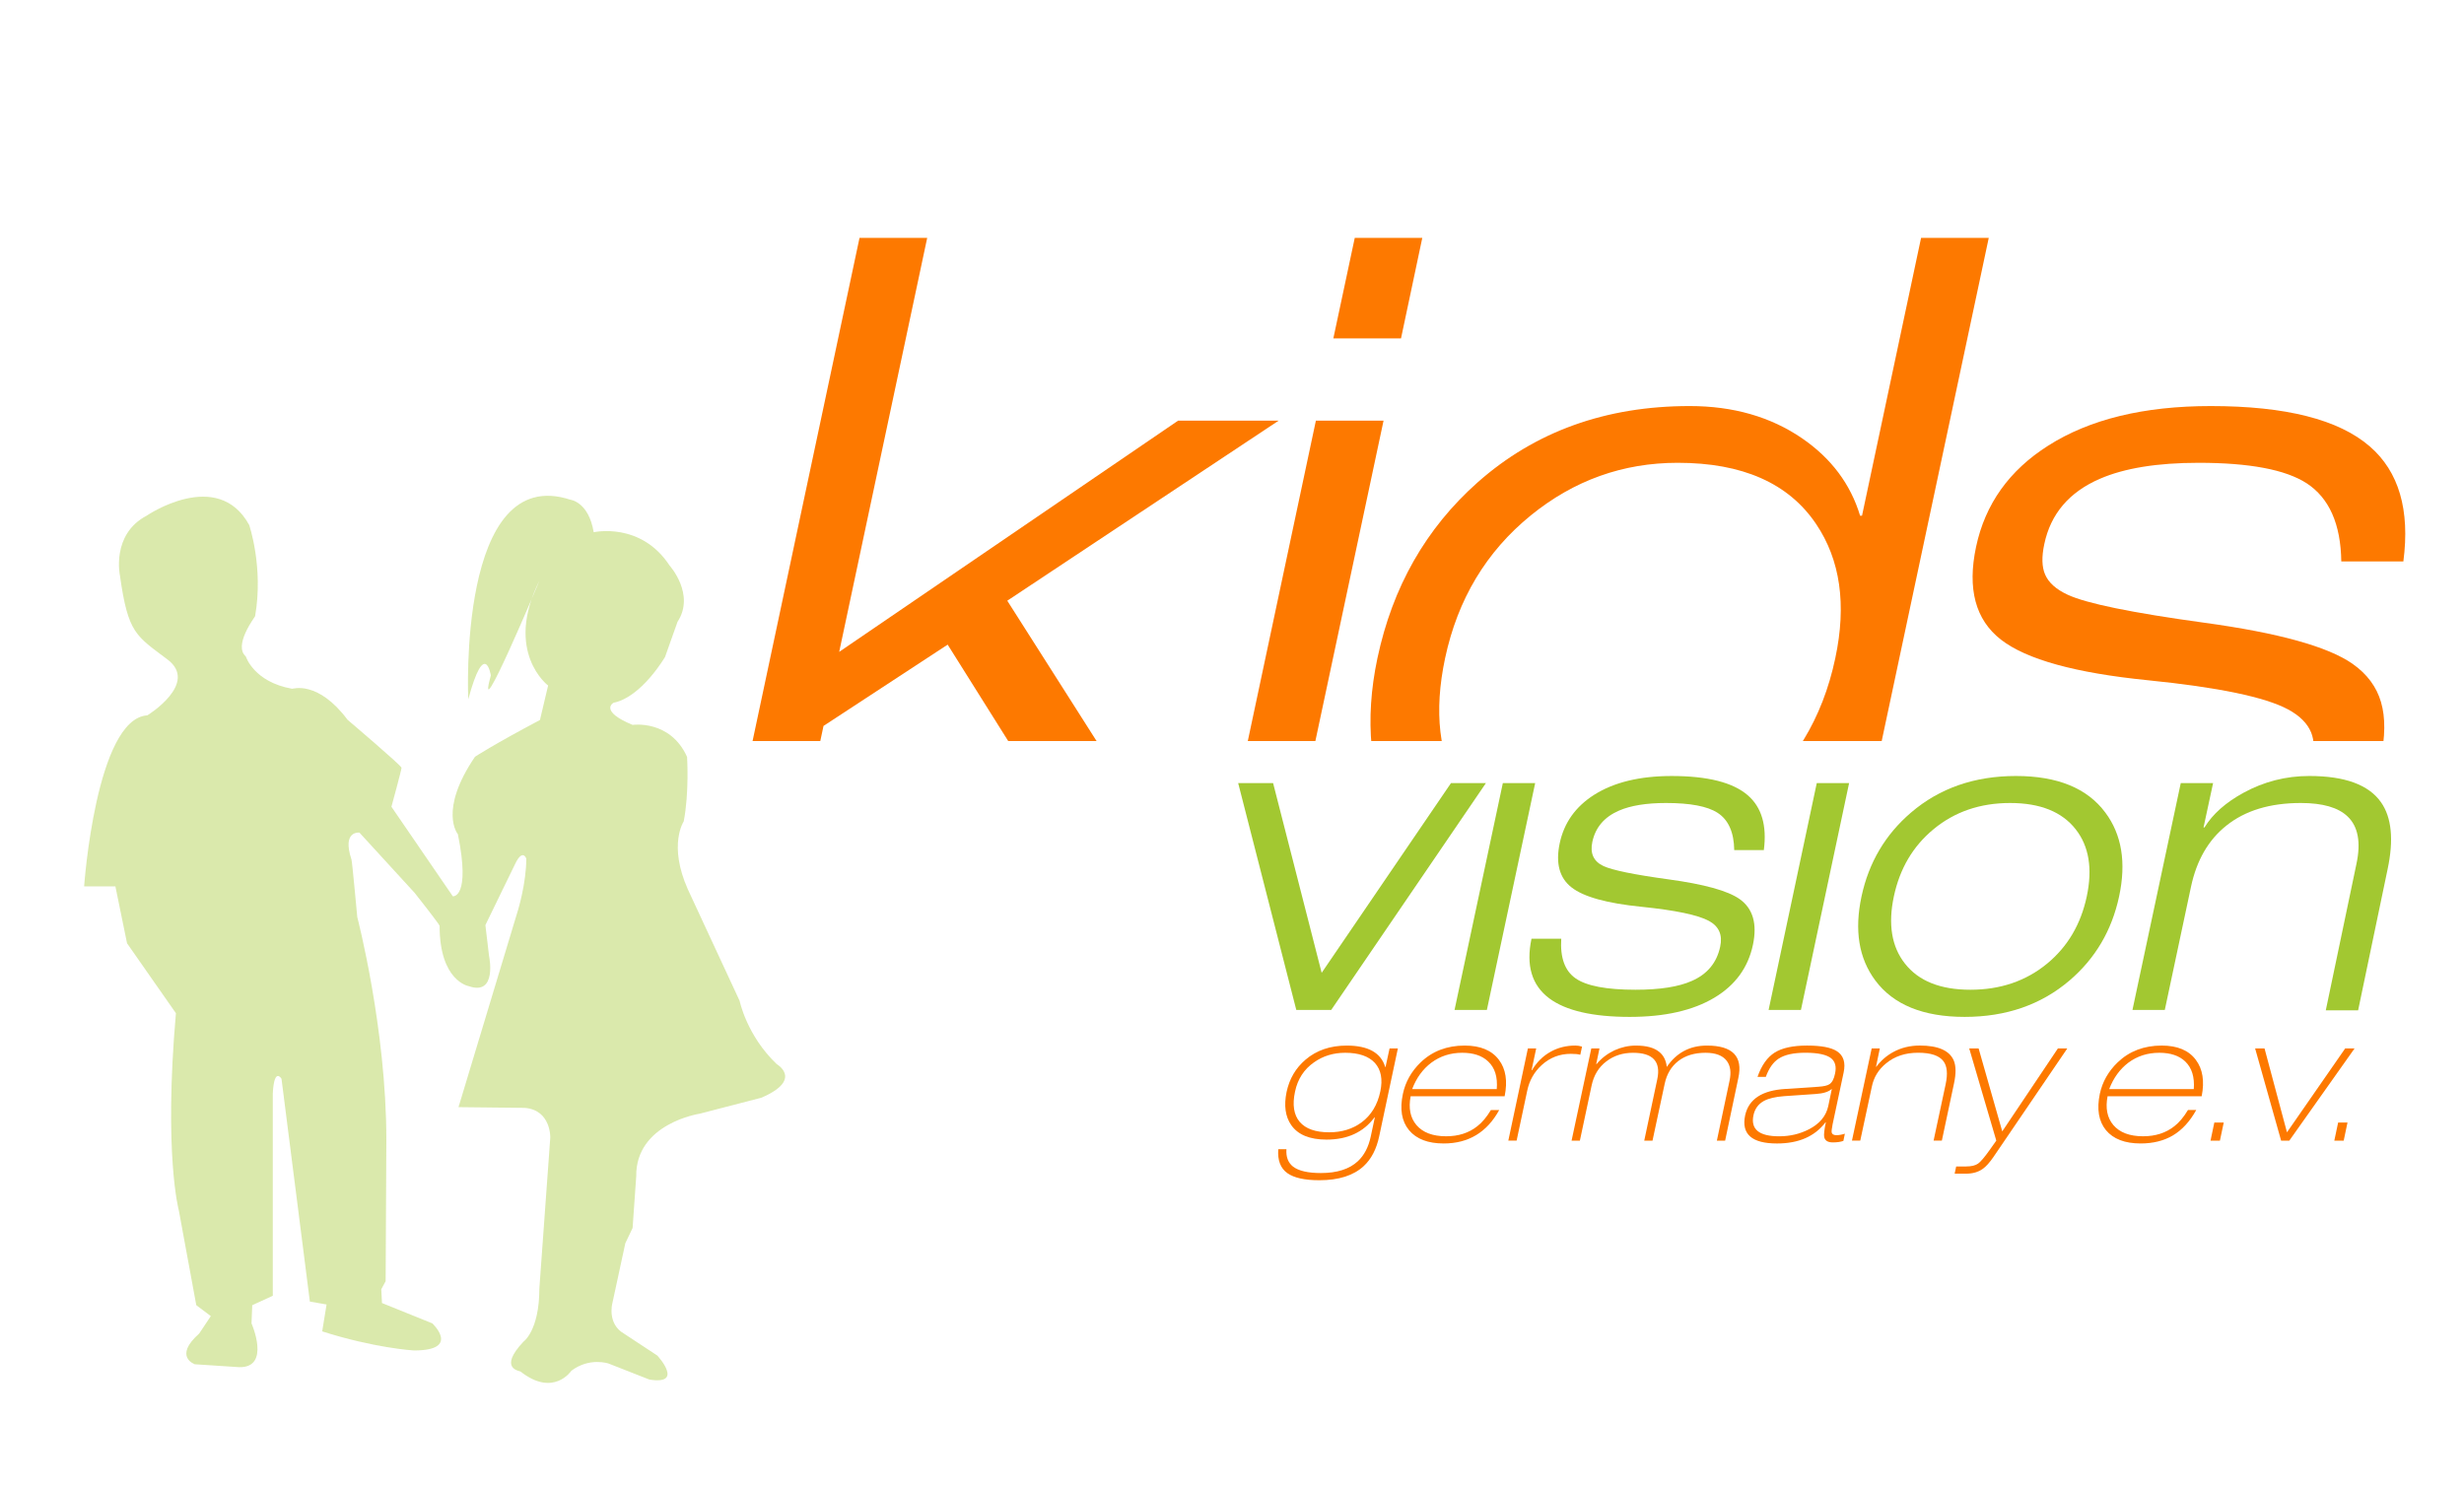 <?xml version="1.0" encoding="utf-8"?>
<!-- Generator: Adobe Illustrator 16.0.1, SVG Export Plug-In . SVG Version: 6.00 Build 0)  -->
<!DOCTYPE svg PUBLIC "-//W3C//DTD SVG 1.1//EN" "http://www.w3.org/Graphics/SVG/1.1/DTD/svg11.dtd">
<svg version="1.1" id="Ebene_1" xmlns="http://www.w3.org/2000/svg" xmlns:xlink="http://www.w3.org/1999/xlink" x="0px" y="0px"
	 width="149px" height="90px" viewBox="0 0 149 90" enable-background="new 0 0 149 90" xml:space="preserve">
<symbol  id="FlashAICB_x2F_Ebene_1_x2F__x3C_Zuschneidegruppe_0_x3E_" viewBox="-211.265 -58.851 422.53 117.7">
	<polygon fill="#A2C831" points="-133.265,26.85 -120.464,26.85 -177.165,-56.301 -189.965,-56.301 -211.265,26.85 -198.465,26.85 
		-180.665,-42.7 	"/>
	<path fill="#A2C831" d="M-111.214,41.25l3.75,17.6h11.85l-3.75-17.6H-111.214z M-114.265,26.85h11.85l-17.7-83.15h-11.85
		L-114.265,26.85z"/>
	<path fill="#A2C831" d="M-35.564,15.949c-3.7,2.4-10,3.601-18.9,3.601c-7.2,0-12.95-0.935-17.25-2.8
		c-5.367-2.333-8.617-6.15-9.75-11.45c-0.9-4.2,0.45-7.15,4.05-8.851c3.3-1.532,11.267-3.167,23.9-4.899
		c13-1.768,21.667-4.167,26-7.2c4.9-3.467,6.534-9.067,4.9-16.8c-1.768-8.333-6.467-14.784-14.1-19.351
		c-7.833-4.699-18.184-7.05-31.05-7.05c-13.566,0-23.4,2.268-29.5,6.8c-6.4,4.801-8.566,12.083-6.5,21.851h10.9
		c-0.434-6.967,1.333-11.817,5.3-14.55c4-2.768,11.3-4.15,21.9-4.15c8.967,0,15.867,1.083,20.7,3.25
		c5.667,2.5,9.117,6.683,10.35,12.55c0.933,4.3-0.45,7.45-4.15,9.45c-4.033,2.167-12.233,3.883-24.6,5.15
		c-12.7,1.267-21.267,3.633-25.7,7.1c-4.467,3.467-5.917,8.883-4.35,16.25c1.6,7.467,5.8,13.367,12.6,17.7
		c7.267,4.6,16.75,6.899,28.45,6.899c13.133,0,22.417-2.35,27.85-7.05c5.101-4.399,7.067-11.1,5.9-20.1h-10.851
		C-29.564,8.833-31.598,13.383-35.564,15.949z"/>
	<path fill="#A2C831" d="M3.886,41.25l3.75,17.6h11.8l-3.75-17.6H3.886z M0.785,26.85h11.851l-17.65-83.15h-11.85L0.785,26.85z"/>
	<path fill="#A2C831" d="M95.686,9.899c-5.033,6.435-13.05,9.65-24.05,9.65s-20.367-3.217-28.101-9.65
		c-7.5-6.2-12.333-14.399-14.5-24.6s-0.816-18.4,4.051-24.601c5-6.399,13-9.6,24-9.6s20.383,3.2,28.149,9.6
		c7.5,6.2,12.333,14.4,14.5,24.601S100.553,3.699,95.686,9.899z M106.535,16.05c6.033-8.067,7.718-18.317,5.051-30.75
		c-2.667-12.467-8.718-22.733-18.15-30.8c-10.433-8.9-23.25-13.351-38.45-13.351S28.868-54.4,22.235-45.5
		c-6.033,8.1-7.716,18.366-5.05,30.8c2.667,12.433,8.717,22.683,18.15,30.75c10.434,8.933,23.25,13.399,38.449,13.399
		C88.985,29.449,99.902,24.982,106.535,16.05z"/>
	<path fill="#A2C831" d="M198.586-2.7c1.667,7.867,0.583,13.633-3.25,17.3c-3.434,3.3-9.15,4.95-17.15,4.95
		c-11.3,0-20.4-2.768-27.3-8.3c-6.567-5.233-10.883-12.7-12.95-22.4l-9.6-45.15h-11.851l17.7,83.15h11.85l-3.5-16.25h0.351
		c3,4.9,7.767,9.133,14.3,12.7c7.5,4.1,15.533,6.149,24.1,6.149c13.033,0,21.801-3.217,26.301-9.649
		c3.899-5.567,4.699-13.75,2.399-24.55l-10.8-51.7h-11.85L198.586-2.7z"/>
</symbol>
<symbol  id="FlashAICB_x2F_Ebene_1_x2F__x3C_Zuschneidegruppe_0_x3E__x5F_1" viewBox="-308.872 -123.274 617.745 246.55">
	<polygon fill="#FD7900" points="-140.872,56.275 -104.021,56.275 -203.472,-9.725 -134.672,-117.874 -167.522,-117.874 
		-225.322,-25.824 -270.822,-55.624 -284.072,-117.874 -308.872,-117.874 -257.622,123.275 -232.822,123.275 -265.072,-28.475 	"/>
	<path fill="#FD7900" d="M-83.972,86.426l7.85,36.85h24.75l-7.8-36.85H-83.972z M-90.372,56.275h24.8l-37.05-174.149h-24.75
		L-90.372,56.275z"/>
	<path fill="#FD7900" d="M109.078,21.426h0.7l21.649,101.85h24.801l-51.301-241.149h-24.8l7.45,34.85h-0.7
		c-6.533-9.8-15.75-18.35-27.649-25.649c-15.833-9.733-33.134-14.601-51.9-14.601c-32.667,0-55.233,10.083-67.7,30.25
		c-5.267,8.5-8.45,18.435-9.55,29.8c-1,10.268-0.3,21.066,2.1,32.4c5.533,26.133,17.768,47.617,36.7,64.45
		c21.067,18.667,46.983,28,77.75,28c15.935,0,29.65-3.935,41.15-11.8C98.479,42.493,105.578,33.025,109.078,21.426z M42.229,40.826
		c-20.066,0-38-6.417-53.801-19.25c-16.366-13.301-26.85-30.768-31.449-52.4c-4.167-19.633-2.283-35.933,5.649-48.9
		c9.268-15.167,25.633-22.75,49.101-22.75c21.232,0,39.883,6.233,55.949,18.7c16.833,13.101,27.601,30.75,32.301,52.95
		c4.199,19.667,1.85,36.083-7.051,49.25C82.861,33.358,65.961,40.826,42.229,40.826z"/>
	<path fill="#FD7900" d="M151.578,10.025c3.333,15.667,12.15,28.033,26.45,37.101c15.2,9.667,35.05,14.5,59.55,14.5
		c27.5,0,46.934-4.935,58.3-14.8c10.667-9.233,14.768-23.283,12.3-42.15h-22.75c-0.199,13.7-4.434,23.25-12.699,28.65
		c-7.733,5-20.934,7.5-39.601,7.5c-15.1,0-27.149-1.95-36.149-5.851c-11.268-4.867-18.066-12.85-20.4-23.95
		c-1-4.667-0.9-8.383,0.3-11.149c1.268-2.967,4.018-5.435,8.25-7.4c6.867-3.2,23.518-6.617,49.95-10.25
		c27.3-3.732,45.467-8.767,54.5-15.1c5.3-3.733,8.767-8.4,10.4-14c1.667-5.667,1.6-12.717-0.2-21.15
		c-3.733-17.466-13.583-30.982-29.55-40.55c-16.367-9.8-38.018-14.7-64.95-14.7c-28.967,0-49.55,4.101-61.75,12.3
		c-13.333,8.968-17.867,23.518-13.601,43.65h22.801c-0.468-7.367,0.149-13.283,1.85-17.75c1.767-4.6,4.85-8.183,9.25-10.75
		c7.667-4.433,22.967-6.65,45.9-6.65c18.767,0,33.217,2.268,43.35,6.801c11.833,5.267,19.05,14.032,21.65,26.3
		c0.967,4.565,0.85,8.35-0.351,11.35c-1.366,3.333-4.183,6.15-8.45,8.45c-8.434,4.533-25.566,8.1-51.399,10.7
		c-26.567,2.667-44.518,7.633-53.851,14.899C151.345-16.707,148.312-5.374,151.578,10.025z"/>
</symbol>
<path opacity="0.4" fill-rule="evenodd" clip-rule="evenodd" fill="#A2C831" d="M8.911,43.264c0.01-0.001,3.136-1.932,1.217-3.379
	c-1.918-1.447-2.382-1.574-2.875-5.076c0,0-0.537-2.488,1.615-3.62c0,0,4.287-2.926,6.2,0.561c0,0,0.878,2.562,0.357,5.52
	c-0.008,0.043-1.33,1.762-0.562,2.43c0,0,0.477,1.547,2.806,1.958c0.042,0.008,1.555-0.525,3.35,1.877c0,0,3.262,2.77,3.262,2.9
	c0,0.13-0.611,2.358-0.611,2.358l3.713,5.417c0,0,1.093,0.132,0.306-3.756c0,0-1.193-1.406,1.034-4.683c0,0,1.046-0.696,3.929-2.225
	l0.493-2.084c0,0-2.687-2.024-0.521-6.353c0.043-0.088-3.948,9.412-2.942,5.743c0,0-0.356-2.295-1.366,1.442
	c0,0-0.666-14.323,6.189-12.067c0,0,1.092,0.129,1.397,1.964c0,0,2.839-0.652,4.588,2.011c0,0,1.571,1.746,0.48,3.406l-0.753,2.122
	c0,0-1.409,2.425-3.105,2.771c-0.044,0.01-0.88,0.505,1.142,1.341c0,0,2.274-0.334,3.294,1.937c0,0,0.137,2.15-0.204,3.902
	c0,0-0.949,1.412,0.25,4.105l3.132,6.748c0,0,0.428,2.097,2.242,3.824c0,0,1.625,0.934-0.924,2.032l-3.735,0.968
	c0,0-3.879,0.584-3.836,3.791l-0.219,3.121l-0.44,0.922l-0.791,3.661c0,0-0.308,1.218,0.704,1.801l2.021,1.331
	c0,0,1.67,1.801-0.483,1.451l-2.461-0.967c0,0-1.154-0.397-2.254,0.438c0,0-1.073,1.618-3.075,0.044
	c-0.057-0.044-1.363-0.162,0.175-1.801c0,0,0.966-0.659,0.966-3.221l0.66-9.121c0,0,0.055-1.67-1.539-1.802l-4.011-0.044
	l3.604-11.935c0,0,0.495-1.627,0.495-3.089c0-0.044-0.232-0.614-0.671,0.308l-1.802,3.704l0.219,1.846c0,0,0.527,2.462-1.229,1.846
	c0,0-1.759-0.294-1.759-3.646c0-0.089-1.506-1.991-1.506-1.991l-3.34-3.647c0,0-1.074-0.144-0.483,1.626
	c0.043,0.132,0.351,3.483,0.351,3.483s1.758,6.733,1.758,13.474l-0.043,8.548l-0.264,0.485l0.043,0.835l3.044,1.23
	c0,0,1.747,1.638-1.11,1.638c-0.042,0-2.385-0.144-5.549-1.154l0.264-1.627l-1.01-0.175l-1.715-13.474c0,0-0.439-0.746-0.527,0.879
	V78.37l-1.243,0.57l-0.044,1.1c0,0,1.188,2.692-0.747,2.648l-2.68-0.176c0,0-1.319-0.452,0.263-1.858l0.704-1.055l-0.879-0.659
	l-1.055-5.725c0,0-0.923-3.385-0.177-11.935l-2.956-4.23l-0.704-3.44H5.087C5.087,53.61,5.803,43.465,8.911,43.264L8.911,43.264z"/>
<path fill="#FD7900" d="M77.801,66.042c0.17-0.795,0.551-1.444,1.143-1.95c0.664-0.569,1.496-0.854,2.494-0.854
	c1.287,0,2.064,0.43,2.326,1.291l0.018,0.016l0.246-1.134h0.502l-1.127,5.306c-0.164,0.778-0.477,1.382-0.938,1.81
	c-0.615,0.57-1.51,0.855-2.682,0.855c-0.889,0-1.533-0.143-1.934-0.428c-0.416-0.296-0.6-0.778-0.551-1.447h0.494
	c-0.033,0.466,0.102,0.816,0.402,1.053c0.34,0.258,0.9,0.387,1.678,0.387c0.982,0,1.727-0.238,2.238-0.715
	c0.383-0.356,0.645-0.856,0.781-1.497l0.246-1.152h-0.023c-0.664,0.894-1.629,1.342-2.896,1.342c-1.02,0-1.732-0.294-2.139-0.881
	C77.725,67.531,77.631,66.864,77.801,66.042z M81.346,63.673c-0.713,0-1.34,0.191-1.883,0.576c-0.609,0.423-0.992,1.014-1.152,1.776
	c-0.17,0.79-0.076,1.398,0.281,1.825c0.361,0.423,0.957,0.633,1.785,0.633c0.762,0,1.414-0.2,1.957-0.599
	c0.588-0.439,0.965-1.064,1.135-1.877c0.154-0.729,0.045-1.302-0.328-1.719C82.762,63.878,82.164,63.673,81.346,63.673z"/>
<path fill="#FD7900" d="M85.395,65.869h5.115c0.061-0.729-0.111-1.285-0.518-1.67c-0.367-0.351-0.891-0.526-1.57-0.526
	c-0.709,0-1.33,0.2-1.869,0.6C86.037,64.662,85.65,65.194,85.395,65.869z M84.834,66.158c0.154-0.725,0.51-1.357,1.07-1.901
	c0.707-0.681,1.596-1.02,2.664-1.02c0.949,0,1.641,0.287,2.072,0.863c0.418,0.553,0.533,1.289,0.346,2.203h-5.684
	c-0.137,0.719-0.021,1.298,0.346,1.736c0.385,0.454,0.984,0.684,1.801,0.684c0.746,0,1.375-0.203,1.885-0.609
	c0.291-0.224,0.564-0.551,0.822-0.979h0.502c-0.74,1.349-1.859,2.023-3.357,2.023c-0.953,0-1.652-0.269-2.098-0.806
	C84.76,67.815,84.637,67.083,84.834,66.158z"/>
<path fill="#FD7900" d="M92.393,63.41h0.502l-0.279,1.315h0.025c0.285-0.481,0.658-0.853,1.119-1.11
	c0.449-0.253,0.951-0.378,1.504-0.378c0.137,0,0.271,0.021,0.404,0.065l-0.107,0.493c-0.109-0.038-0.299-0.058-0.568-0.058
	c-0.686,0-1.277,0.23-1.777,0.691c-0.449,0.417-0.736,0.929-0.863,1.538l-0.641,3.019h-0.502L92.393,63.41z"/>
<path fill="#FD7900" d="M104.586,65.367c0.109-0.499,0.057-0.896-0.158-1.193c-0.246-0.334-0.678-0.501-1.291-0.501
	c-0.67,0-1.221,0.167-1.652,0.501c-0.424,0.33-0.697,0.79-0.822,1.383l-0.734,3.431h-0.5l0.789-3.718
	c0.225-1.063-0.264-1.596-1.465-1.596c-0.625,0-1.162,0.173-1.613,0.519c-0.465,0.35-0.764,0.841-0.896,1.471l-0.707,3.324h-0.502
	l1.193-5.577h0.494l-0.197,0.945h0.023c0.291-0.351,0.65-0.627,1.078-0.831c0.424-0.191,0.855-0.287,1.301-0.287
	c0.635,0,1.105,0.128,1.414,0.387c0.256,0.209,0.408,0.51,0.451,0.904c0.588-0.86,1.395-1.291,2.428-1.291
	c1.553,0,2.186,0.655,1.898,1.966l-0.797,3.784h-0.5L104.586,65.367z"/>
<path fill="#FD7900" d="M110.771,65.869h-0.016c-0.188,0.17-0.508,0.269-0.965,0.297l-1.908,0.131
	c-0.525,0.039-0.932,0.134-1.217,0.289c-0.34,0.187-0.551,0.477-0.633,0.871c-0.176,0.845,0.344,1.268,1.555,1.268
	c0.652,0,1.25-0.141,1.793-0.42c0.654-0.335,1.045-0.804,1.176-1.407L110.771,65.869z M106.781,65.129h-0.502
	c0.242-0.696,0.59-1.188,1.045-1.473c0.449-0.279,1.098-0.419,1.949-0.419c0.855,0,1.459,0.114,1.811,0.345
	c0.395,0.258,0.529,0.685,0.402,1.283l-0.666,3.126c-0.049,0.258-0.07,0.422-0.059,0.493c0.021,0.115,0.119,0.173,0.289,0.173
	c0.158,0,0.328-0.03,0.51-0.09l-0.09,0.436c-0.17,0.061-0.381,0.091-0.635,0.091c-0.307,0-0.48-0.109-0.525-0.329
	c-0.027-0.143,0.006-0.438,0.1-0.89h-0.018c-0.646,0.856-1.625,1.284-2.936,1.284c-1.525,0-2.166-0.568-1.926-1.703
	c0.215-0.981,1.029-1.514,2.443-1.596l1.982-0.132c0.33-0.021,0.555-0.073,0.676-0.156c0.158-0.104,0.271-0.317,0.336-0.642
	c0.088-0.405,0.014-0.71-0.223-0.913c-0.277-0.23-0.803-0.346-1.57-0.346c-0.713,0-1.25,0.118-1.613,0.354
	C107.227,64.24,106.969,64.608,106.781,65.129z"/>
<path fill="#FD7900" d="M113.182,63.41h0.492l-0.23,1.109h0.018c0.279-0.373,0.619-0.669,1.02-0.888
	c0.482-0.264,1.021-0.395,1.613-0.395c1.102,0,1.785,0.299,2.047,0.896c0.143,0.335,0.148,0.804,0.016,1.407l-0.732,3.447h-0.5
	l0.732-3.423c0.131-0.62,0.086-1.077-0.131-1.373c-0.254-0.346-0.766-0.519-1.539-0.519s-1.418,0.215-1.934,0.642
	c-0.461,0.373-0.748,0.844-0.863,1.414l-0.699,3.258h-0.502L113.182,63.41z"/>
<path fill="#FD7900" d="M119.08,63.41h0.568l1.43,5.017l3.365-5.017h0.568l-4.459,6.556c-0.242,0.351-0.461,0.596-0.658,0.731
	c-0.268,0.191-0.602,0.288-1.004,0.288h-0.691l0.092-0.436h0.6c0.318,0,0.561-0.058,0.725-0.173c0.158-0.115,0.393-0.39,0.699-0.822
	l0.402-0.568L119.08,63.41z"/>
<path fill="#FD7900" d="M132.66,65.869c0.055-0.729-0.117-1.285-0.518-1.67c-0.367-0.351-0.891-0.526-1.57-0.526
	c-0.709,0-1.33,0.2-1.869,0.6c-0.514,0.39-0.9,0.922-1.158,1.596L132.66,65.869L132.66,65.869z M130.719,63.237
	c0.947,0,1.637,0.287,2.064,0.863c0.416,0.553,0.535,1.289,0.354,2.203h-5.691c-0.137,0.719-0.023,1.298,0.344,1.736
	c0.385,0.454,0.984,0.684,1.803,0.684c0.75,0,1.381-0.203,1.893-0.609c0.289-0.224,0.564-0.551,0.822-0.979h0.5
	c-0.383,0.69-0.854,1.204-1.414,1.539c-0.547,0.322-1.197,0.484-1.949,0.484c-0.953,0-1.652-0.269-2.098-0.806
	c-0.438-0.538-0.561-1.271-0.369-2.197c0.158-0.729,0.518-1.362,1.076-1.9C128.762,63.576,129.65,63.237,130.719,63.237z"/>
<polygon fill="#FD7900" points="133.672,68.987 133.902,67.893 134.471,67.893 134.24,68.987 "/>
<polygon fill="#FD7900" points="136.369,63.41 136.938,63.41 138.295,68.484 141.816,63.41 142.383,63.41 138.436,68.987 
	137.941,68.987 "/>
<polygon fill="#FD7900" points="141.158,68.987 141.389,67.893 141.955,67.893 141.725,68.987 "/>
<g>
	<g>
		<defs>
			<rect id="SVGID_1_" x="37.954" y="8.327" width="156.691" height="36.492"/>
		</defs>
		<clipPath id="SVGID_2_">
			<use xlink:href="#SVGID_1_"  overflow="visible"/>
		</clipPath>
		<g transform="matrix(1 0 0 1 4.768372e-07 5.960464e-08)" clip-path="url(#SVGID_2_)">
			
				<use xlink:href="#FlashAICB_x2F_Ebene_1_x2F__x3C_Zuschneidegruppe_0_x3E__x5F_1"  width="617.745" height="246.55" x="-308.872" y="-123.274" transform="matrix(0.165 0 0 -0.165 94.484 34.727)" overflow="visible"/>
		</g>
	</g>
</g>
<g>
	<g>
		<defs>
			<rect id="SVGID_3_" x="73.005" y="45.519" width="73.463" height="16.906"/>
		</defs>
		<clipPath id="SVGID_4_">
			<use xlink:href="#SVGID_3_"  overflow="visible"/>
		</clipPath>
		<g transform="matrix(1 0 0 1 0 0)" clip-path="url(#SVGID_4_)">
			
				<use xlink:href="#FlashAICB_x2F_Ebene_1_x2F__x3C_Zuschneidegruppe_0_x3E_"  width="422.53" height="117.7" x="-211.265" y="-58.851" transform="matrix(0.165 0 0 -0.165 109.732 51.792)" overflow="visible"/>
		</g>
	</g>
</g>
</svg>
